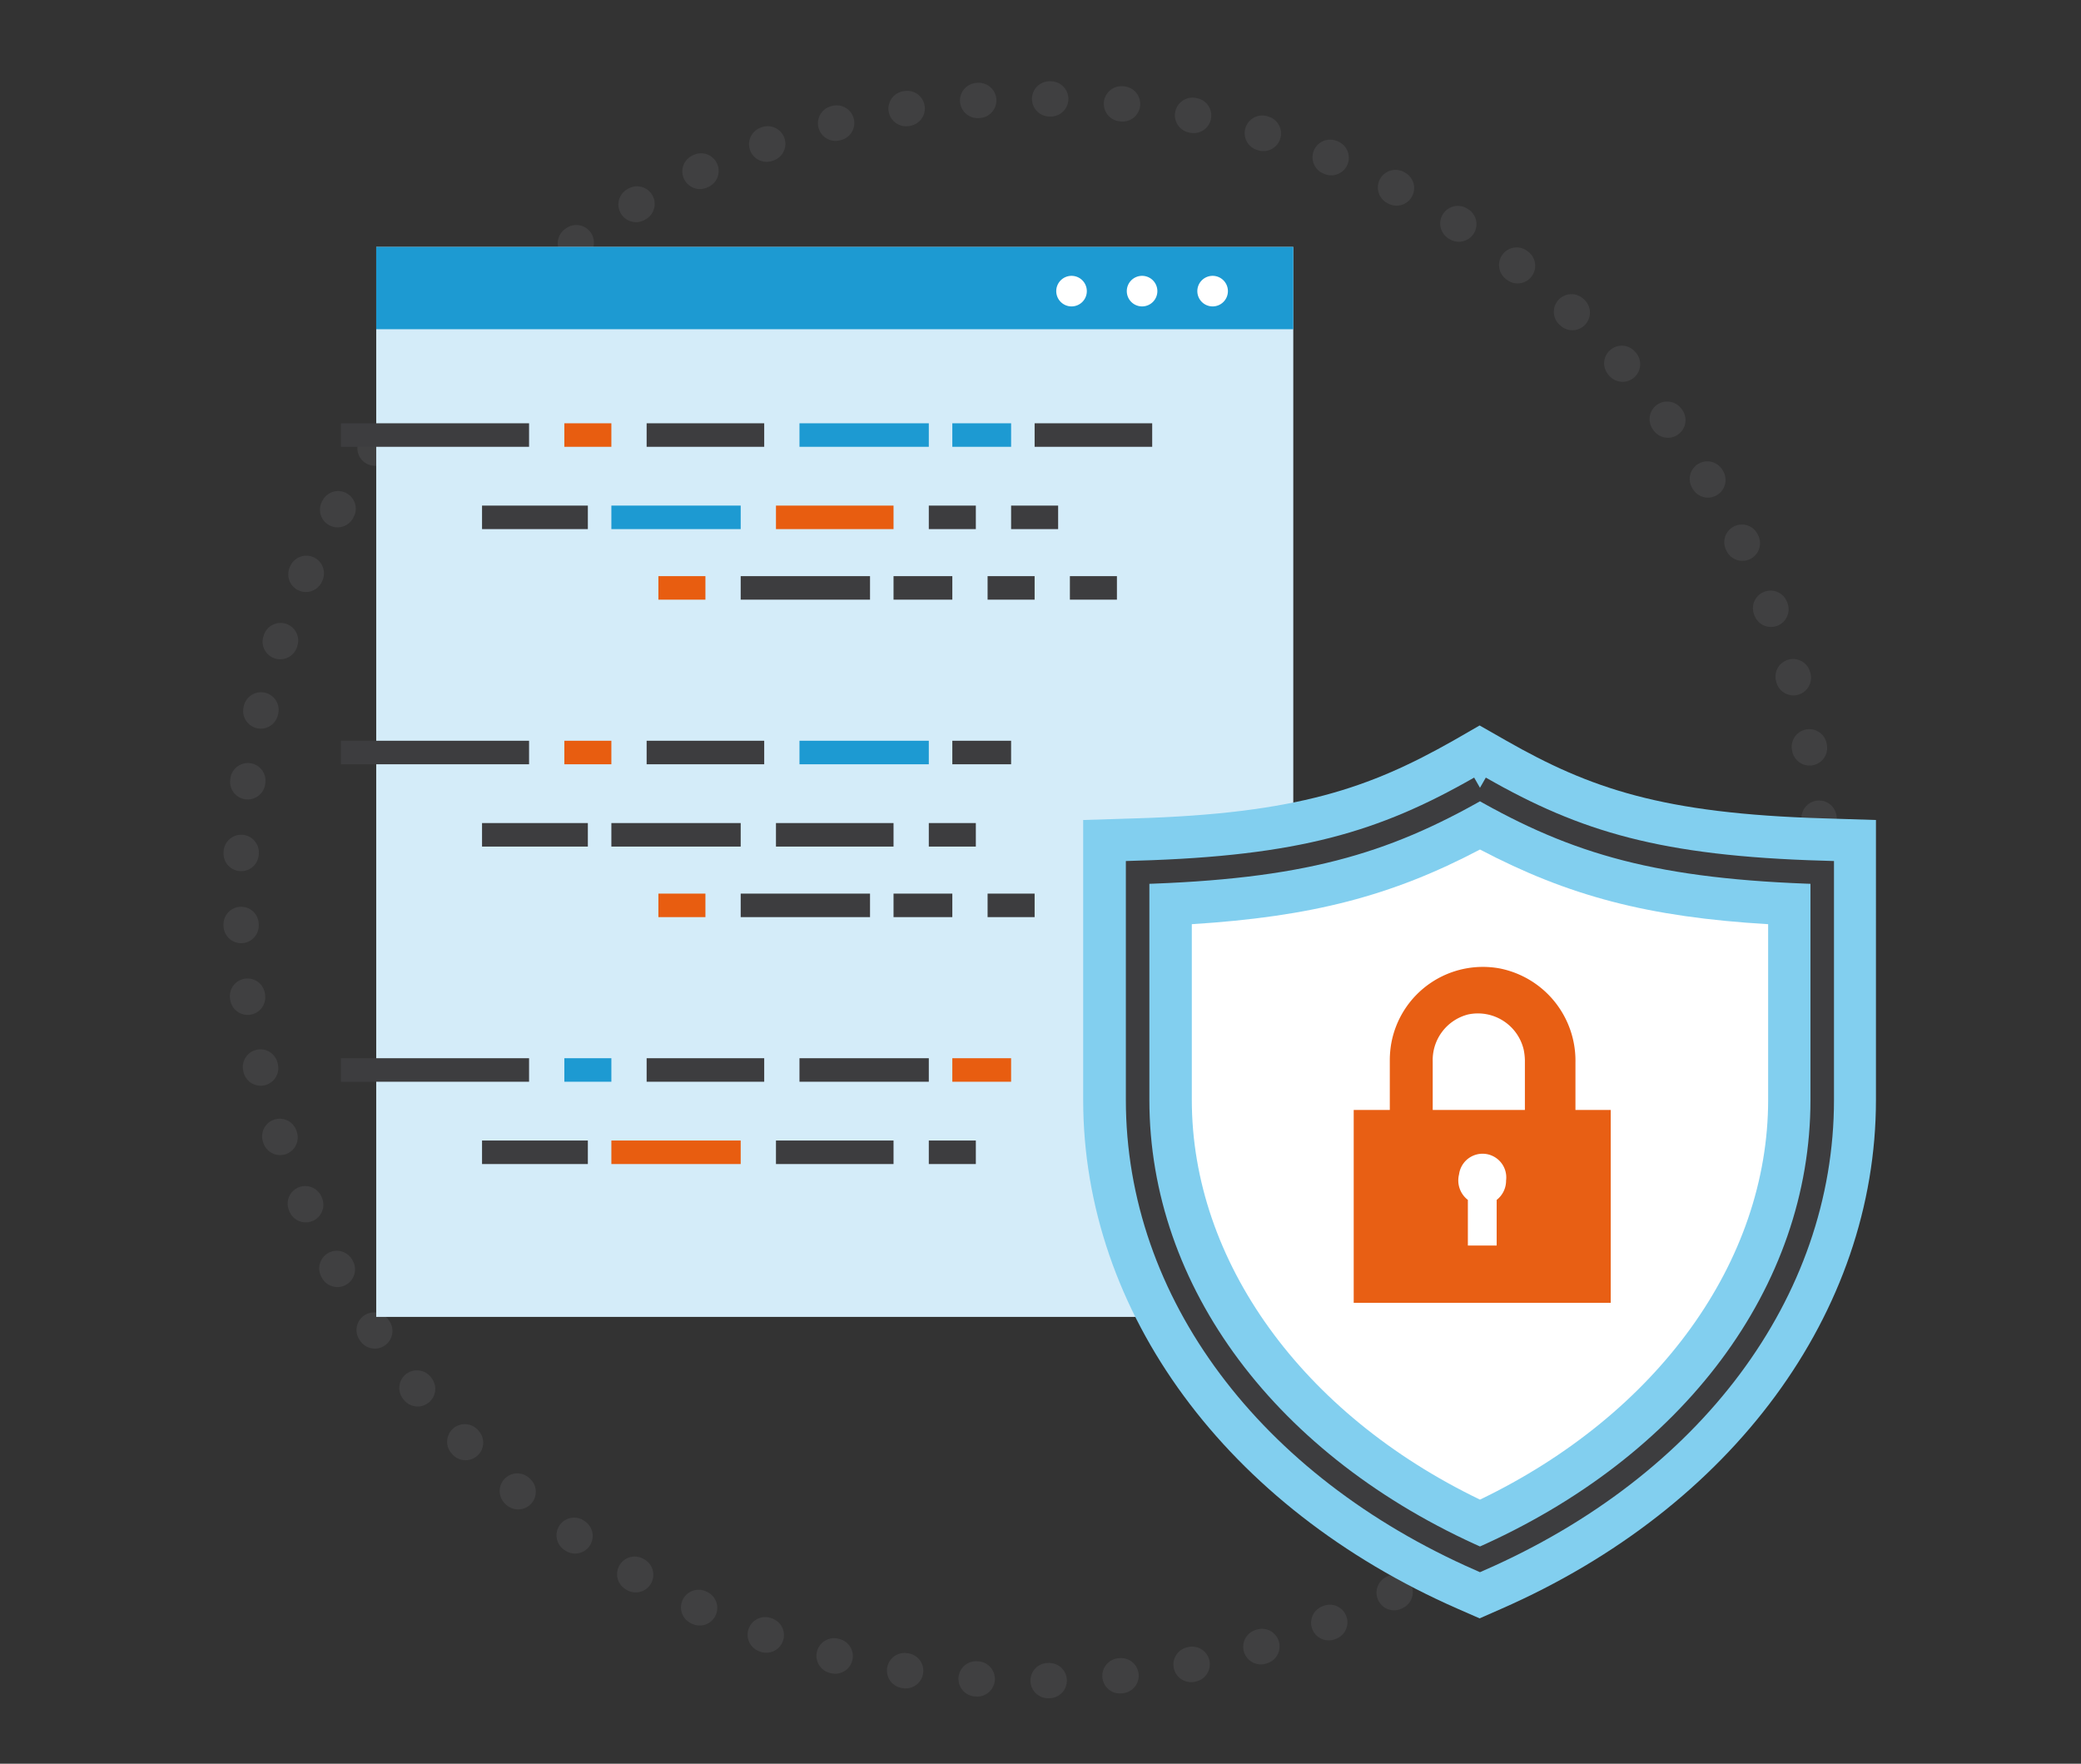 <svg xmlns="http://www.w3.org/2000/svg" width="177" height="150" viewBox="0 0 177 150">
  <rect x="0" y="0" width="177" height="150" fill="#333333" stroke="none"/>
  <title>4iG_icn_150px_alkalmazasbiztonsag</title>
  <g id="Layer_2" data-name="Layer 2">
    <g id="Layer_1-2" data-name="Layer 1">
      <g>
        <circle cx="87.72" cy="75.67" r="67.28" style="fill: none;stroke: #404041;stroke-linecap: round;stroke-miterlimit: 10;stroke-width: 3px;stroke-dasharray: 0.099,6.028"/>
        <g>
          <rect x="32" y="21" width="78" height="91" style="fill: #d4ecf9"/>
          <rect x="32" y="21" width="78" height="7" style="fill: #1d9ad2"/>
          <path d="M89.84,24.76a1.3,1.3,0,1,0,1.3-1.3A1.3,1.3,0,0,0,89.84,24.76Z" style="fill: #fff"/>
          <path d="M95.84,24.76a1.3,1.3,0,1,0,1.3-1.3A1.3,1.3,0,0,0,95.84,24.76Z" style="fill: #fff"/>
          <path d="M101.84,24.76a1.3,1.3,0,1,0,1.3-1.3A1.3,1.3,0,0,0,101.84,24.76Z" style="fill: #fff"/>
          <g>
            <line x1="29" y1="37" x2="45" y2="37" style="fill: none;stroke: #3d3d3f;stroke-miterlimit: 10;stroke-width: 2px"/>
            <line x1="48" y1="37" x2="52" y2="37" style="fill: none;stroke: #e85d10;stroke-miterlimit: 10;stroke-width: 2px"/>
            <line x1="81" y1="37" x2="86" y2="37" style="fill: none;stroke: #1d9ad2;stroke-miterlimit: 10;stroke-width: 2px"/>
            <line x1="55" y1="37" x2="65" y2="37" style="fill: none;stroke: #3d3d3f;stroke-miterlimit: 10;stroke-width: 2px"/>
            <line x1="68" y1="37" x2="79" y2="37" style="fill: none;stroke: #1d9ad2;stroke-miterlimit: 10;stroke-width: 2px"/>
            <line x1="88" y1="37" x2="98" y2="37" style="fill: none;stroke: #3d3d3f;stroke-miterlimit: 10;stroke-width: 2px"/>
          </g>
          <g>
            <line x1="56" y1="50" x2="60" y2="50" style="fill: none;stroke: #e85d10;stroke-miterlimit: 10;stroke-width: 2px"/>
            <line x1="84" y1="50" x2="88" y2="50" style="fill: none;stroke: #3d3d3f;stroke-miterlimit: 10;stroke-width: 2px"/>
            <line x1="91" y1="50" x2="95" y2="50" style="fill: none;stroke: #3d3d3f;stroke-miterlimit: 10;stroke-width: 2px"/>
            <line x1="63" y1="50" x2="74" y2="50" style="fill: none;stroke: #3d3d3f;stroke-miterlimit: 10;stroke-width: 2px"/>
            <line x1="76" y1="50" x2="81" y2="50" style="fill: none;stroke: #3d3d3f;stroke-miterlimit: 10;stroke-width: 2px"/>
          </g>
          <g>
            <line x1="41" y1="44" x2="50" y2="44" style="fill: none;stroke: #3d3d3f;stroke-miterlimit: 10;stroke-width: 2px"/>
            <line x1="79" y1="44" x2="83" y2="44" style="fill: none;stroke: #3d3d3f;stroke-miterlimit: 10;stroke-width: 2px"/>
            <line x1="86" y1="44" x2="90" y2="44" style="fill: none;stroke: #3d3d3f;stroke-miterlimit: 10;stroke-width: 2px"/>
            <line x1="52" y1="44" x2="63" y2="44" style="fill: none;stroke: #1d9ad2;stroke-miterlimit: 10;stroke-width: 2px"/>
            <line x1="66" y1="44" x2="76" y2="44" style="fill: none;stroke: #e85d10;stroke-miterlimit: 10;stroke-width: 2px"/>
          </g>
          <g>
            <line x1="29" y1="64" x2="45" y2="64" style="fill: none;stroke: #3d3d3f;stroke-miterlimit: 10;stroke-width: 2px"/>
            <line x1="48" y1="64" x2="52" y2="64" style="fill: none;stroke: #e85d10;stroke-miterlimit: 10;stroke-width: 2px"/>
            <line x1="81" y1="64" x2="86" y2="64" style="fill: none;stroke: #3d3d3f;stroke-miterlimit: 10;stroke-width: 2px"/>
            <line x1="55" y1="64" x2="65" y2="64" style="fill: none;stroke: #3d3d3f;stroke-miterlimit: 10;stroke-width: 2px"/>
            <line x1="68" y1="64" x2="79" y2="64" style="fill: none;stroke: #1d9ad2;stroke-miterlimit: 10;stroke-width: 2px"/>
          </g>
          <g>
            <line x1="56" y1="77" x2="60" y2="77" style="fill: none;stroke: #e85d10;stroke-miterlimit: 10;stroke-width: 2px"/>
            <line x1="84" y1="77" x2="88" y2="77" style="fill: none;stroke: #3d3d3f;stroke-miterlimit: 10;stroke-width: 2px"/>
            <line x1="63" y1="77" x2="74" y2="77" style="fill: none;stroke: #3d3d3f;stroke-miterlimit: 10;stroke-width: 2px"/>
            <line x1="76" y1="77" x2="81" y2="77" style="fill: none;stroke: #3d3d3f;stroke-miterlimit: 10;stroke-width: 2px"/>
          </g>
          <g>
            <line x1="41" y1="71" x2="50" y2="71" style="fill: none;stroke: #3d3d3f;stroke-miterlimit: 10;stroke-width: 2px"/>
            <line x1="79" y1="71" x2="83" y2="71" style="fill: none;stroke: #3d3d3f;stroke-miterlimit: 10;stroke-width: 2px"/>
            <line x1="52" y1="71" x2="63" y2="71" style="fill: none;stroke: #3d3d3f;stroke-miterlimit: 10;stroke-width: 2px"/>
            <line x1="66" y1="71" x2="76" y2="71" style="fill: none;stroke: #3d3d3f;stroke-miterlimit: 10;stroke-width: 2px"/>
          </g>
          <g>
            <line x1="29" y1="91" x2="45" y2="91" style="fill: none;stroke: #3d3d3f;stroke-miterlimit: 10;stroke-width: 2px"/>
            <line x1="48" y1="91" x2="52" y2="91" style="fill: none;stroke: #1d9ad2;stroke-miterlimit: 10;stroke-width: 2px"/>
            <line x1="81" y1="91" x2="86" y2="91" style="fill: none;stroke: #e85d10;stroke-miterlimit: 10;stroke-width: 2px"/>
            <line x1="55" y1="91" x2="65" y2="91" style="fill: none;stroke: #3d3d3f;stroke-miterlimit: 10;stroke-width: 2px"/>
            <line x1="68" y1="91" x2="79" y2="91" style="fill: none;stroke: #3d3d3f;stroke-miterlimit: 10;stroke-width: 2px"/>
          </g>
          <g>
            <line x1="41" y1="98" x2="50" y2="98" style="fill: none;stroke: #3d3d3f;stroke-miterlimit: 10;stroke-width: 2px"/>
            <line x1="79" y1="98" x2="83" y2="98" style="fill: none;stroke: #3d3d3f;stroke-miterlimit: 10;stroke-width: 2px"/>
            <line x1="52" y1="98" x2="63" y2="98" style="fill: none;stroke: #e85d10;stroke-miterlimit: 10;stroke-width: 2px"/>
            <line x1="66" y1="98" x2="76" y2="98" style="fill: none;stroke: #3d3d3f;stroke-miterlimit: 10;stroke-width: 2px"/>
          </g>
        </g>
        <path d="M125.88,132.62c-18-7.91-29.12-22.71-29.12-39.08V74.2c13.86-.41,20.87-2.48,29.12-7.2,8.24,4.72,15.26,6.79,29.11,7.2V93.54C155,109.91,143.9,124.71,125.88,132.62Z" style="fill: #fff"/>
        <path d="M155.13,69.6c-13.77-.41-19.88-2.55-27-6.6l-2.28-1.3L123.59,63c-7.08,4-13.2,6.19-27,6.6l-4.46.14v23.8c0,18.08,12.21,34.67,31.87,43.29l1.85.81,1.84-.81c19.66-8.62,31.87-25.21,31.87-43.29V69.74Zm-4.74,9V93.54c0,13.72-9.38,26.72-24.51,34-15.13-7.29-24.51-20.29-24.51-34V78.6c10.2-.64,17-2.4,24.51-6.35C133.4,76.2,140.18,78,150.39,78.6Z" style="fill: #82cfef"/>
        <g>
          <path d="M134,98.05V90.36a8,8,0,0,0-6.46-8,7.92,7.92,0,0,0-9.2,6.35,8.4,8.4,0,0,0-.13,1.41v7.89h3.65V90.28a4,4,0,0,1,3-4,4,4,0,0,1,4.74,3,5.16,5.16,0,0,1,.1.87v7.89Z" style="fill: #e85f14"/>
          <path d="M137,94.4v16.4H115.14V94.4Zm-8.9,6a2,2,0,1,0-4-.52,2.09,2.09,0,0,0,.75,2.17v3.88h2.45v-3.88A2.07,2.07,0,0,0,128.1,100.41Z" style="fill: #e85f14"/>
        </g>
        <path d="M125.88,67c8.24,4.72,15.26,6.79,29.11,7.2V93.54c0,16.37-11.09,31.17-29.11,39.08-18-7.91-29.12-22.71-29.12-39.08V74.2c13.86-.41,20.87-2.48,29.12-7.2" style="fill: none;stroke: #3d3d3f;stroke-miterlimit: 10;stroke-width: 2px"/>
        <rect width="177" height="150" style="fill: none;opacity: 0.2"/>
      </g>
    </g>
  </g>
</svg>
